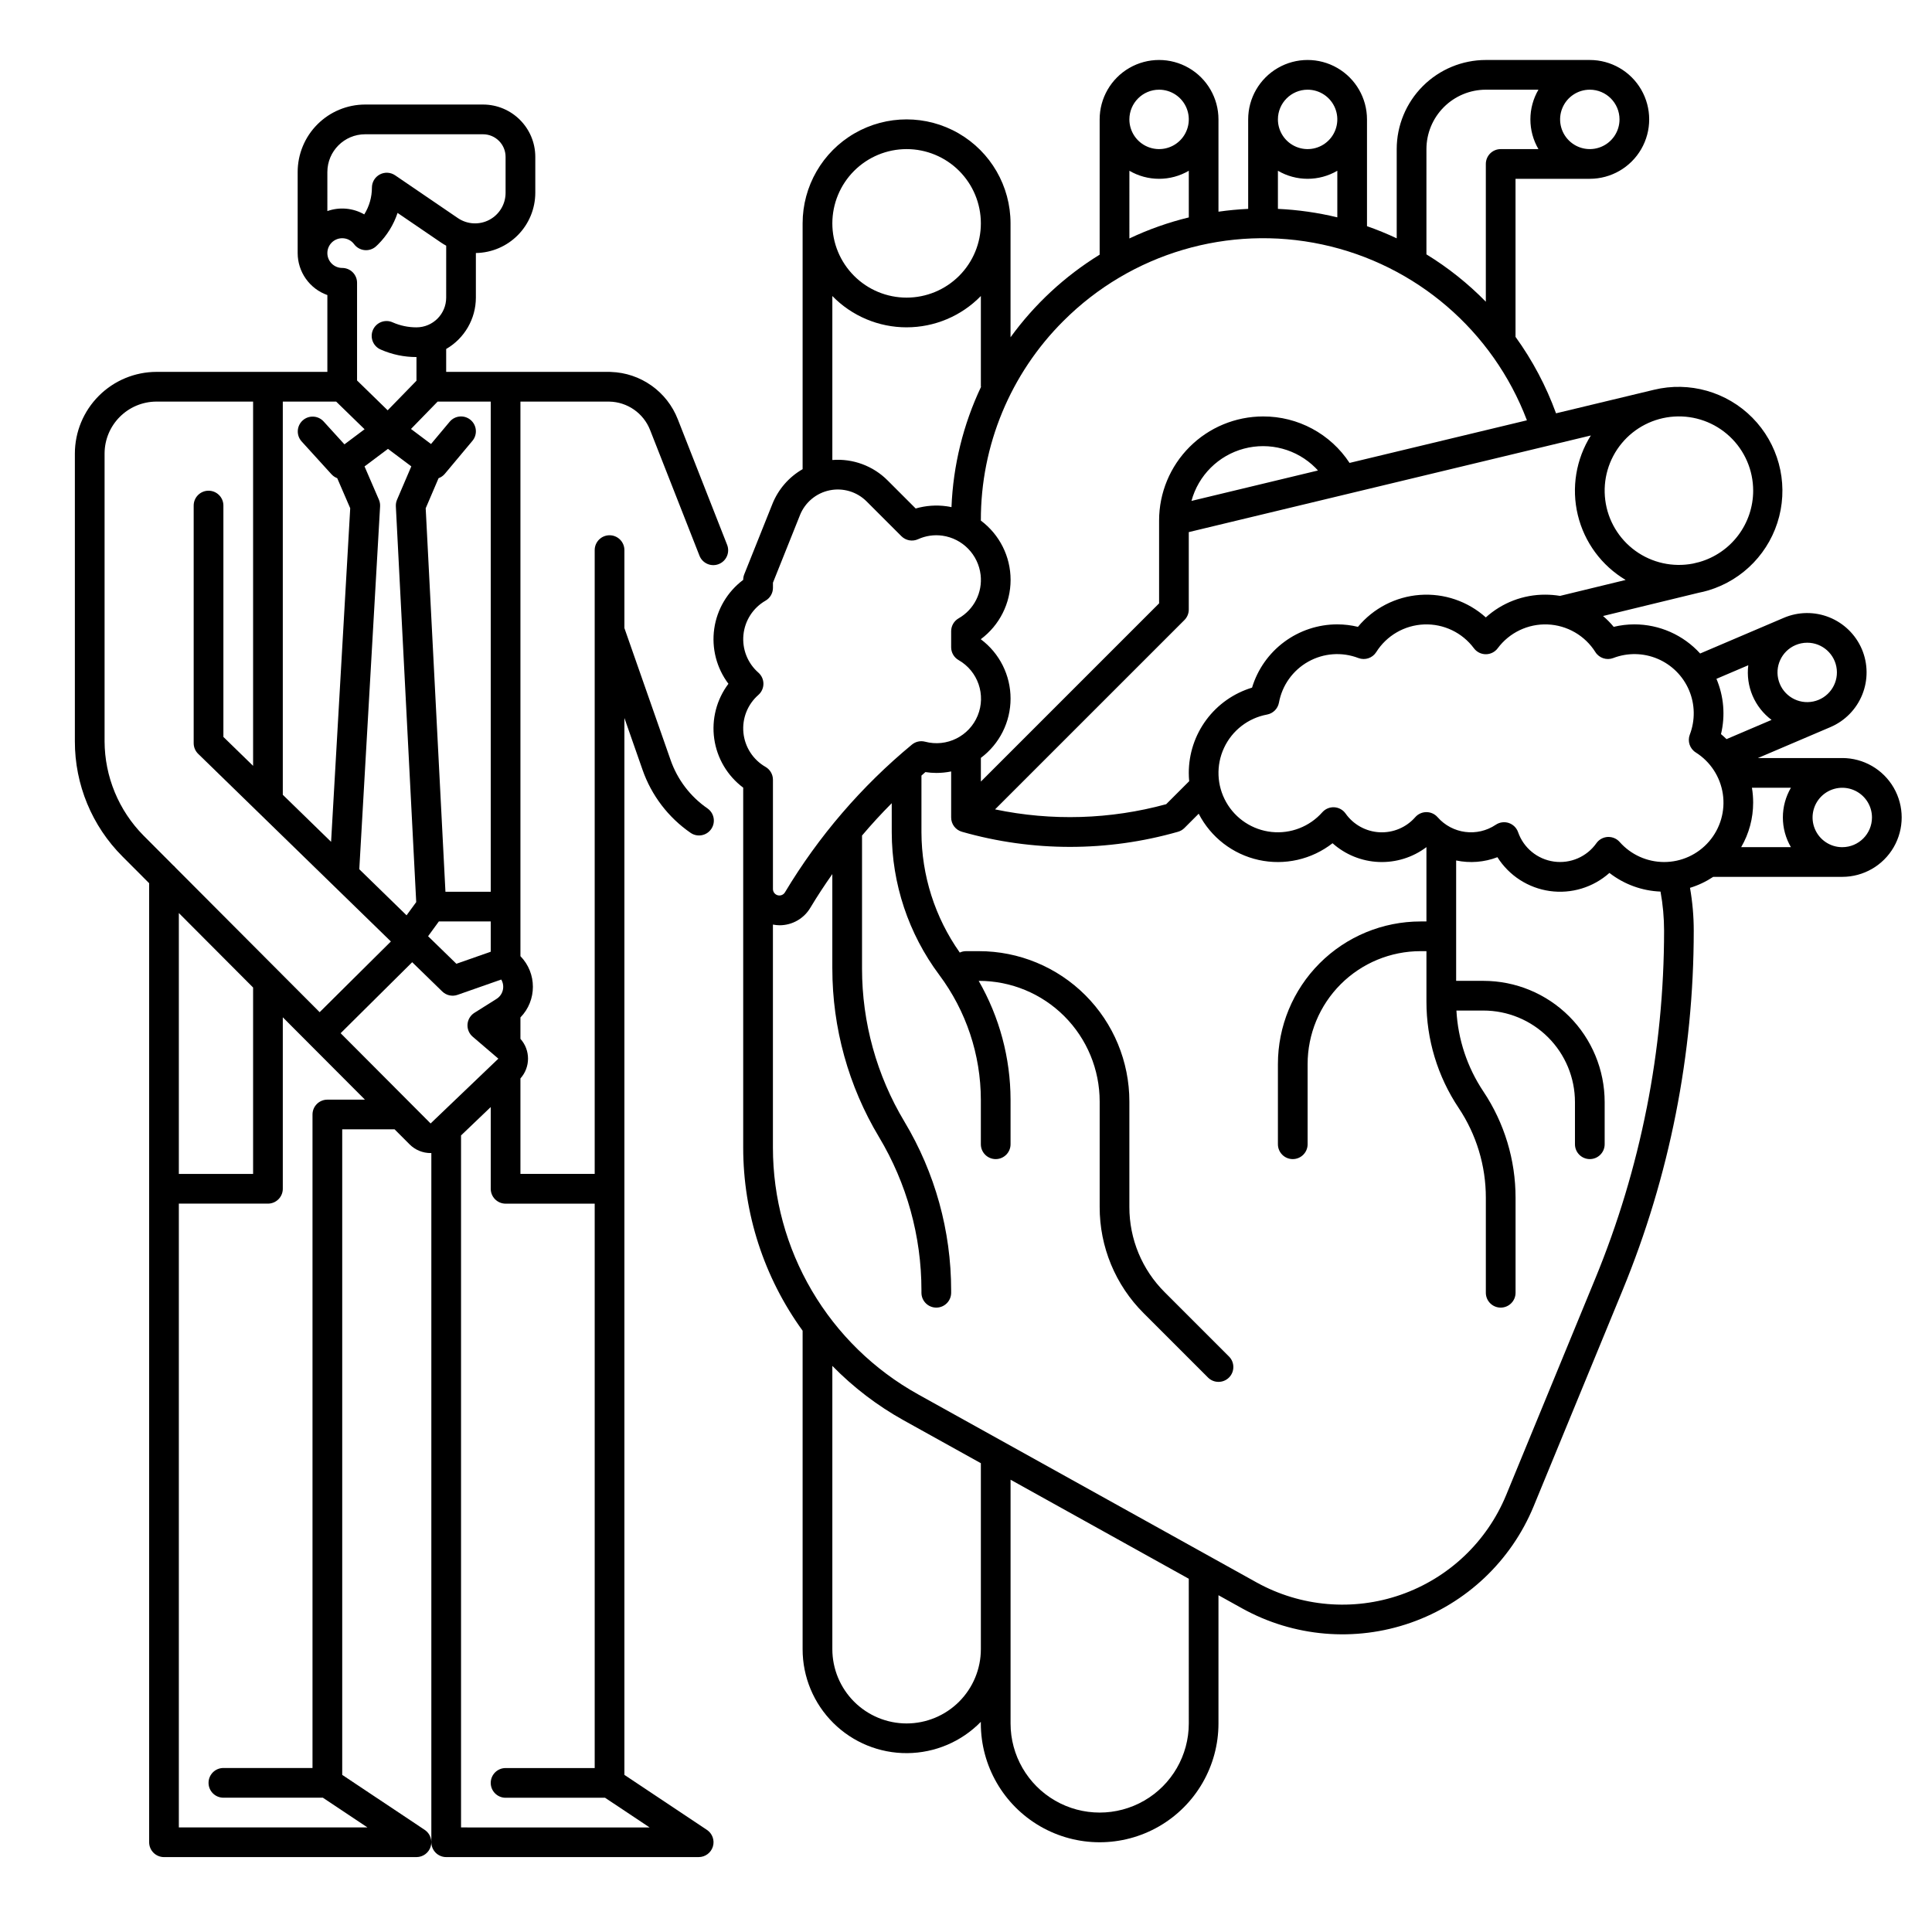 <?xml version="1.0" encoding="UTF-8"?>
<!-- Uploaded to: ICON Repo, www.svgrepo.com, Generator: ICON Repo Mixer Tools -->
<svg fill="#000000" width="800px" height="800px" version="1.1" viewBox="144 144 512 512" xmlns="http://www.w3.org/2000/svg">
 <g>
  <path d="m632.22 344.89h-22.359l19.242-8.207h-0.004c3.84-1.641 6.867-4.738 8.426-8.613 1.559-3.871 1.516-8.203-0.117-12.043-1.645-3.84-4.742-6.867-8.613-8.426-3.871-1.555-8.203-1.516-12.047 0.121l-22.191 9.465v-0.004c-4.465-4.914-10.797-7.719-17.441-7.719-1.84 0.004-3.676 0.223-5.469 0.656-0.855-1.035-1.801-1.996-2.824-2.871l25.375-6.168c0.812-0.156 1.609-0.352 2.394-0.582l0.168-0.039v-0.008h0.004c9.25-2.789 16.367-10.227 18.746-19.594 2.383-9.367-0.32-19.293-7.117-26.164-6.797-6.871-16.699-9.676-26.09-7.394l-25.938 6.234c-2.625-7.219-6.238-14.035-10.734-20.258v-41.891h19.68c5.625 0 10.82-3 13.633-7.871 2.812-4.871 2.812-10.875 0-15.746-2.812-4.871-8.008-7.871-13.633-7.871h-27.555c-6.262 0.008-12.262 2.496-16.691 6.926-4.426 4.426-6.918 10.43-6.922 16.691v23.645c-2.57-1.207-5.195-2.281-7.875-3.219v-28.301c0-5.625-3-10.82-7.871-13.633-4.871-2.812-10.871-2.812-15.742 0s-7.875 8.008-7.875 13.633v23.715c-2.648 0.125-5.273 0.371-7.871 0.746v-24.461c0-5.625-3-10.82-7.871-13.633-4.871-2.812-10.875-2.812-15.746 0-4.871 2.812-7.871 8.008-7.871 13.633v35.852c-9.227 5.684-17.25 13.121-23.617 21.891v-30.188c0-9.844-5.25-18.941-13.773-23.863-8.523-4.922-19.027-4.922-27.555 0-8.523 4.922-13.773 14.02-13.773 23.863v65.141c-3.641 2.09-6.465 5.352-8.02 9.25l-7.445 18.613v-0.004c-0.184 0.465-0.281 0.961-0.281 1.465v0.02-0.004c-4.176 3.125-6.941 7.789-7.676 12.953-0.734 5.168 0.617 10.414 3.762 14.582-3.144 4.168-4.496 9.414-3.762 14.578 0.734 5.168 3.5 9.828 7.676 12.953v95.398c0.004 17.426 5.516 34.406 15.746 48.512v84.398c-0.008 7.344 2.922 14.383 8.133 19.555 5.207 5.176 12.27 8.055 19.609 7.996 7.344-0.055 14.359-3.043 19.488-8.293v0.422c0 11.25 6.004 21.645 15.746 27.27 9.742 5.625 21.746 5.625 31.488 0 9.742-5.625 15.742-16.02 15.742-27.27v-33.977l6.25 3.473c13.672 7.594 29.938 8.98 44.699 3.816s26.613-16.391 32.574-30.852l23.586-57.297c12.438-30.215 18.84-62.574 18.844-95.246 0-3.809-0.332-7.609-0.992-11.359 2.184-0.668 4.254-1.648 6.152-2.91h34.199c5.625 0 10.824-3 13.637-7.871 2.812-4.871 2.812-10.875 0-15.746s-8.012-7.871-13.637-7.871zm-23.941 7.871h10.332c-1.395 2.391-2.133 5.106-2.133 7.871 0 2.769 0.738 5.484 2.133 7.875h-13.184c2.086-3.586 3.18-7.66 3.176-11.809 0-1.32-0.105-2.637-0.324-3.938zm14.641-38.438v0.004c4.039-0.008 7.43 3.051 7.84 7.07 0.41 4.019-2.289 7.699-6.25 8.512-3.961 0.812-7.891-1.508-9.094-5.367-1.207-3.856 0.707-8 4.426-9.586 0.973-0.414 2.019-0.629 3.078-0.629zm-15.605 5.973-0.004 0.004c-0.34 2.742 0.055 5.527 1.137 8.074 1.086 2.543 2.82 4.754 5.035 6.41l-11.941 5.094c-0.469-0.461-0.953-0.906-1.461-1.328 1.176-4.887 0.754-10.023-1.207-14.652zm-53.812-18.703c-5.816-0.02-11.43 2.129-15.746 6.027-4.769-4.281-11.082-6.434-17.477-5.961-6.394 0.469-12.32 3.523-16.414 8.461-1.789-0.434-3.625-0.652-5.469-0.656-5.066 0-10 1.633-14.066 4.652-4.07 3.019-7.059 7.269-8.527 12.117-4.848 1.469-9.098 4.457-12.117 8.523-3.019 4.07-4.648 9.004-4.648 14.07 0 0.742 0.039 1.477 0.105 2.199l-6.102 6.102v-0.004c-14.789 4.043-30.332 4.512-45.34 1.371l50.184-50.18c0.738-0.738 1.152-1.742 1.152-2.785v-20.516l106.56-25.609h-0.004c-3.945 6.277-5.195 13.879-3.457 21.086 1.734 7.207 6.305 13.41 12.676 17.203l-17.387 4.223c-1.297-0.215-2.609-0.324-3.926-0.324zm-93.754-24.844c1.836-6.769 7.141-12.051 13.918-13.855 6.781-1.805 14.008 0.141 18.965 5.106 0.223 0.223 0.43 0.461 0.641 0.688zm148.86-2.707c-0.004 4.273-1.402 8.426-3.977 11.84-2.574 3.41-6.188 5.891-10.297 7.066l-1.68 0.41c-5.34 1.027-10.863-0.195-15.27-3.387-4.402-3.188-7.289-8.055-7.977-13.449-0.688-5.394 0.887-10.832 4.348-15.023 3.461-4.191 8.504-6.762 13.93-7.106 5.426-0.344 10.754 1.57 14.715 5.293 3.965 3.723 6.211 8.918 6.207 14.355zm-35.422-98.402c0 3.184-1.918 6.055-4.859 7.273-2.941 1.219-6.328 0.547-8.578-1.707-2.254-2.25-2.926-5.637-1.707-8.578 1.219-2.941 4.09-4.859 7.273-4.859 4.344 0.004 7.867 3.527 7.871 7.871zm-51.168 7.871v0.004c0.004-4.176 1.664-8.176 4.617-11.129 2.949-2.953 6.953-4.613 11.125-4.617h13.941c-1.398 2.391-2.133 5.106-2.133 7.871 0 2.769 0.734 5.484 2.133 7.875h-10.004c-2.176 0-3.938 1.762-3.938 3.934v36.508c-4.711-4.812-10-9.027-15.742-12.547zm-39.359 15.844v-10.102c2.387 1.398 5.106 2.133 7.871 2.133s5.484-0.734 7.871-2.133v12.348c-5.164-1.25-10.438-2-15.742-2.246zm7.871-31.586c3.184 0 6.055 1.918 7.273 4.859 1.219 2.941 0.543 6.328-1.707 8.578-2.254 2.254-5.637 2.926-8.578 1.707s-4.859-4.09-4.859-7.273c0.004-4.344 3.523-7.867 7.871-7.871zm-39.359 0c3.184 0 6.055 1.918 7.273 4.859 1.215 2.941 0.543 6.328-1.707 8.578-2.254 2.254-5.637 2.926-8.582 1.707-2.941-1.219-4.859-4.09-4.859-7.273 0.008-4.344 3.527-7.867 7.875-7.871zm-7.871 21.484h-0.004c2.391 1.398 5.106 2.133 7.875 2.133 2.766 0 5.481-0.734 7.871-2.133v12.367c-5.426 1.316-10.699 3.184-15.746 5.574zm-17.461 39.781c17.945-17.945 43.762-25.562 68.574-20.242 24.812 5.324 45.23 22.867 54.234 46.594l-47 11.293c-5.066-7.715-13.691-12.352-22.926-12.316-7.305 0.008-14.309 2.914-19.473 8.078-5.164 5.164-8.07 12.168-8.078 19.473v21.984l-47.23 47.23v-6.277h-0.004c4.957-3.703 7.871-9.527 7.871-15.715s-2.914-12.012-7.871-15.715v-0.039c4.957-3.699 7.879-9.52 7.879-15.707s-2.922-12.008-7.879-15.711v-0.051c-0.051-19.844 7.836-38.883 21.902-52.879zm-41.582-45.52c5.219 0 10.227 2.07 13.918 5.762 3.688 3.691 5.762 8.695 5.762 13.918 0 5.219-2.074 10.223-5.762 13.914-3.691 3.691-8.699 5.766-13.918 5.766s-10.227-2.074-13.914-5.766c-3.691-3.691-5.766-8.695-5.766-13.914 0.008-5.219 2.082-10.223 5.769-13.91 3.691-3.691 8.691-5.766 13.91-5.769zm0 47.23c7.41 0.004 14.508-2.988 19.68-8.297v24.039h0.062c-4.738 10.004-7.406 20.859-7.848 31.914-0.445-0.098-0.895-0.184-1.348-0.242-2.727-0.371-5.496-0.164-8.137 0.598l-7.441-7.441c-3.852-3.863-9.207-5.84-14.648-5.41v-43.457c5.172 5.309 12.27 8.301 19.68 8.297zm-37.391 116.49c-3.297-1.895-5.477-5.266-5.852-9.051s1.102-7.519 3.965-10.02c0.848-0.75 1.336-1.824 1.336-2.953s-0.488-2.207-1.336-2.953c-2.859-2.504-4.336-6.234-3.961-10.02 0.375-3.785 2.555-7.156 5.852-9.051 1.219-0.699 1.969-2 1.969-3.402v-1.363l7.164-17.91h-0.004c1.352-3.371 4.301-5.84 7.859-6.57 3.555-0.73 7.238 0.375 9.805 2.945l9.219 9.215c1.156 1.156 2.91 1.477 4.402 0.801 2.019-0.922 4.266-1.25 6.465-0.941 5.344 0.762 9.5 5.031 10.125 10.391 0.535 4.664-1.762 9.195-5.84 11.52-1.219 0.703-1.969 2-1.969 3.406v4.25c0 1.406 0.75 2.703 1.969 3.402 5.144 2.938 7.309 9.234 5.062 14.711-2.25 5.481-8.215 8.441-13.938 6.918-1.223-0.32-2.527-0.031-3.5 0.777-13.355 11.043-24.73 24.285-33.641 39.148-0.395 0.66-1.184 0.973-1.926 0.77-0.742-0.207-1.258-0.887-1.254-1.656v-28.957c0-1.406-0.75-2.703-1.969-3.406zm37.391 253.5c-5.219-0.004-10.219-2.082-13.91-5.769-3.688-3.691-5.762-8.691-5.769-13.91v-75.078c5.57 5.695 11.938 10.555 18.902 14.426l20.457 11.363v49.289c-0.004 5.219-2.082 10.219-5.769 13.91-3.691 3.688-8.691 5.766-13.91 5.769zm74.785 0c0 8.438-4.5 16.234-11.809 20.453-7.309 4.219-16.309 4.219-23.617 0-7.305-4.219-11.809-12.016-11.809-20.453v-64.594l47.23 26.246zm121.34-163.06c-3.062 15.484-7.633 30.633-13.645 45.227l-23.586 57.297c-5.102 12.383-15.254 21.996-27.895 26.418-12.641 4.422-26.57 3.231-38.277-3.269l-89.68-49.828-0.004-0.004c-11.656-6.477-21.367-15.953-28.129-27.445-6.766-11.492-10.332-24.586-10.336-37.922v-59.125c0.582 0.113 1.176 0.176 1.77 0.184 3.356-0.004 6.457-1.777 8.16-4.664 1.828-3.051 3.777-6.004 5.812-8.898v25.023h0.004c0 15.73 4.273 31.164 12.367 44.656 7.359 12.266 11.246 26.301 11.246 40.605v0.664c0 2.176 1.762 3.938 3.934 3.938 2.176 0 3.938-1.762 3.938-3.938v-0.664c0-15.73-4.277-31.168-12.367-44.656-7.359-12.266-11.25-26.301-11.25-40.605v-35.242c2.504-2.961 5.129-5.816 7.871-8.57l0.004 7.723c0.027 13.621 4.441 26.871 12.594 37.785 7.133 9.551 10.996 21.145 11.02 33.062v11.809c0 2.176 1.762 3.938 3.938 3.938 2.172 0 3.934-1.762 3.934-3.938v-11.809c-0.023-11.051-2.934-21.906-8.445-31.488h0.09c8.48 0.004 16.609 3.371 22.605 9.367 5.996 5.996 9.367 14.129 9.367 22.605v27.938c-0.027 10.574 4.176 20.719 11.672 28.176l17.035 17.035c1.535 1.535 4.027 1.535 5.566 0 1.535-1.539 1.535-4.031 0-5.566l-17.035-17.035c-6.016-5.984-9.387-14.125-9.367-22.609v-27.938c0-10.566-4.195-20.703-11.668-28.172-7.473-7.473-17.605-11.672-28.176-11.672h-3.449c-0.57 0.004-1.137 0.129-1.652 0.371-6.582-9.32-10.129-20.445-10.156-31.859v-15.043c0.352-0.305 0.688-0.621 1.047-0.926h-0.004c0.957 0.148 1.926 0.223 2.891 0.227 1.324 0 2.641-0.133 3.938-0.395v12.199c-0.004 1.758 1.164 3.305 2.856 3.785 18.715 5.344 38.551 5.344 57.266 0 0.645-0.184 1.227-0.527 1.699-1l3.781-3.785c3.211 6.25 9.035 10.742 15.895 12.258 6.859 1.512 14.039-0.113 19.574-4.434 3.387 3.023 7.719 4.781 12.258 4.969 4.535 0.188 9-1.203 12.625-3.938v19.695h-1.555v0.004c-10.027 0-19.645 3.981-26.734 11.07-7.09 7.094-11.07 16.707-11.07 26.734v21.234c0 2.176 1.762 3.938 3.934 3.938 2.176 0 3.938-1.762 3.938-3.938v-21.234c0-7.938 3.152-15.551 8.766-21.168 5.617-5.613 13.23-8.766 21.168-8.766h1.555v13.359c-0.012 10.035 2.961 19.844 8.531 28.184 4.711 7.051 7.219 15.336 7.211 23.812v25.172c0 2.176 1.762 3.938 3.938 3.938 2.172 0 3.938-1.762 3.938-3.938v-25.168c0.008-10.031-2.961-19.84-8.535-28.184-4.258-6.375-6.723-13.777-7.137-21.434h7.16c6.434 0 12.602 2.559 17.148 7.106 4.551 4.551 7.106 10.719 7.106 17.152v11.168c0 2.176 1.762 3.938 3.938 3.938 2.172 0 3.934-1.762 3.934-3.938v-11.168c0-8.523-3.383-16.695-9.406-22.719-6.027-6.023-14.199-9.41-22.719-9.41h-7.234v-31.902c3.652 0.77 7.453 0.469 10.938-0.867 3.082 4.883 8.16 8.16 13.875 8.965 5.719 0.801 11.5-0.953 15.809-4.797 3.887 3.023 8.621 4.75 13.539 4.945 0.629 3.422 0.941 6.894 0.945 10.375-0.004 15.785-1.547 31.531-4.609 47.02zm4.609-65.227c-4.504-0.008-8.789-1.945-11.773-5.32-0.746-0.844-1.82-1.324-2.945-1.324h-0.211c-1.199 0.066-2.305 0.672-3 1.652-2.547 3.606-6.894 5.488-11.266 4.871-4.375-0.613-8.035-3.621-9.488-7.789-0.402-1.152-1.316-2.051-2.473-2.438-1.156-0.383-2.426-0.211-3.438 0.469-4.918 3.305-11.527 2.445-15.43-2.012-0.75-0.848-1.824-1.332-2.953-1.332s-2.207 0.484-2.953 1.332c-2.375 2.719-5.871 4.191-9.473 4.004-3.606-0.191-6.926-2.023-9.004-4.973-0.695-0.98-1.801-1.586-3-1.652-1.199-0.062-2.359 0.422-3.156 1.32-3.367 3.809-8.371 5.758-13.426 5.227-5.059-0.531-9.547-3.473-12.051-7.898-2.508-4.426-2.719-9.789-0.566-14.398 2.148-4.609 6.391-7.894 11.391-8.82 1.605-0.297 2.859-1.551 3.156-3.156 0.84-4.59 3.684-8.57 7.754-10.855 4.07-2.285 8.945-2.641 13.305-0.965 1.75 0.664 3.723 0.008 4.723-1.574 2.758-4.387 7.5-7.129 12.68-7.332 5.176-0.203 10.121 2.16 13.211 6.32 0.742 0.992 1.91 1.574 3.148 1.574 1.238 0 2.406-0.582 3.148-1.574 3.094-4.16 8.035-6.523 13.215-6.32 5.176 0.203 9.922 2.945 12.676 7.332 1.004 1.582 2.977 2.238 4.727 1.574 3.801-1.461 8.02-1.387 11.766 0.203 3.75 1.59 6.731 4.574 8.324 8.32 1.59 3.75 1.66 7.969 0.203 11.77-0.664 1.75-0.008 3.723 1.574 4.723 3.875 2.441 6.496 6.449 7.176 10.98s-0.652 9.133-3.644 12.605c-2.988 3.469-7.344 5.461-11.926 5.457zm47.23-3.938v0.004c-3.184 0-6.055-1.918-7.273-4.859s-0.543-6.328 1.707-8.582c2.254-2.25 5.637-2.922 8.578-1.703s4.859 4.086 4.859 7.269c-0.004 4.348-3.523 7.867-7.871 7.875z"/>
  <path d="m314.27 347.98c2.363 6.797 6.832 12.664 12.762 16.746 1.785 1.215 4.215 0.762 5.445-1.016 1.23-1.777 0.797-4.211-0.969-5.457-4.555-3.137-7.992-7.648-9.805-12.875l-12.23-34.93v-20.664c0-2.172-1.762-3.934-3.934-3.934-2.176 0-3.938 1.762-3.938 3.934v165.31h-19.68v-25.297c2.68-2.984 2.68-7.508 0-10.492v-5.672c4.402-4.519 4.402-11.723 0-16.242v-146.97h23.34c0.066 0 0.133 0.008 0.195 0.008h0.004c4.801 0.086 9.074 3.059 10.824 7.531l13.066 33.258v0.004c0.371 0.984 1.125 1.777 2.086 2.203 0.961 0.43 2.055 0.453 3.035 0.066 0.98-0.383 1.766-1.145 2.18-2.113 0.414-0.969 0.422-2.062 0.027-3.035l-13.066-33.258-0.004-0.004c-1.402-3.586-3.824-6.684-6.969-8.906-3.141-2.227-6.871-3.481-10.719-3.606-0.129-0.016-0.254-0.02-0.383-0.02h-43.297v-6.066c4.863-2.809 7.863-7.996 7.871-13.613v-11.82c4.195-0.062 8.195-1.77 11.141-4.758 2.945-2.984 4.598-7.008 4.606-11.203v-9.531c-0.012-7.648-6.207-13.848-13.855-13.855h-31.242c-4.742 0.004-9.285 1.891-12.637 5.242-3.352 3.352-5.238 7.894-5.242 12.637v21.48c0.004 5 3.156 9.461 7.871 11.133v20.355h-45.266c-5.738 0.008-11.242 2.289-15.297 6.348-4.059 4.059-6.344 9.559-6.352 15.301v76.23c-0.027 11.465 4.519 22.465 12.633 30.566l7.051 7.066v254.15c0 1.043 0.414 2.047 1.152 2.785 0.738 0.738 1.738 1.152 2.781 1.152h66.914c1.734 0 3.262-1.137 3.766-2.797 0.504-1.66-0.141-3.453-1.582-4.414l-21.863-14.578v-171.08h13.875l3.973 3.984c1.477 1.484 3.481 2.312 5.574 2.309 0.066 0 0.133-0.008 0.195-0.012v182.65c0 1.043 0.418 2.047 1.152 2.785 0.738 0.738 1.742 1.152 2.785 1.152h66.914-0.004c1.734 0 3.266-1.137 3.769-2.797 0.504-1.66-0.141-3.453-1.586-4.414l-21.867-14.578v-280.09zm-40.219 48.238-9.105 3.191-7.5-7.301 2.859-3.922h13.746zm-40.961-145.79 7.527 7.328-5.336 4-5.555-6.102c-1.469-1.57-3.93-1.672-5.523-0.223-1.594 1.449-1.727 3.906-0.301 5.519l7.961 8.758h0.004c0.414 0.449 0.93 0.797 1.5 1.012l3.445 7.969-5.07 88.402-12.797-12.465v-104.2zm11.324 25.992-3.809-8.812 6.211-4.656 6.184 4.641-3.785 8.844v-0.004c-0.234 0.551-0.34 1.152-0.312 1.75l5.398 104.88-2.559 3.504-12.527-12.207 5.512-96.152c0.035-0.613-0.07-1.223-0.312-1.785zm29.637 103.9h-12.004l-5.234-101.62 3.41-7.969v-0.004c0.637-0.23 1.207-0.625 1.645-1.141l7.328-8.758c1.395-1.668 1.176-4.152-0.492-5.547-1.664-1.395-4.148-1.176-5.543 0.492l-4.934 5.894-5.312-3.988 7.055-7.246h14.082zm-43.297-190.73c0.008-5.523 4.484-10 10.008-10.008h31.242c3.301 0.004 5.977 2.68 5.981 5.984v9.535-0.004c0.004 3.004-1.656 5.762-4.312 7.164-2.652 1.402-5.867 1.219-8.348-0.477l-16.609-11.324c-1.203-0.824-2.766-0.91-4.055-0.23-1.293 0.684-2.098 2.023-2.098 3.481 0.004 2.512-0.699 4.977-2.031 7.106-2.977-1.703-6.547-2.023-9.777-0.879zm3.938 17.543c1.246-0.004 2.422 0.59 3.164 1.594 0.652 0.871 1.641 1.434 2.723 1.551 1.086 0.121 2.168-0.215 2.996-0.926 0.211-0.18 0.426-0.395 0.621-0.586 2.348-2.34 4.117-5.195 5.164-8.34l11.527 7.859c0.441 0.301 0.895 0.57 1.359 0.824l-0.004 13.77c-0.004 4.344-3.527 7.867-7.871 7.871-2.168 0.004-4.309-0.441-6.289-1.312-0.961-0.441-2.055-0.48-3.043-0.105-0.988 0.375-1.781 1.133-2.207 2.098-0.422 0.965-0.441 2.062-0.051 3.043 0.391 0.98 1.16 1.762 2.133 2.168 2.981 1.312 6.199 1.988 9.457 1.98v6.273l-7.633 7.84-8.113-7.902v-25.891c0-1.043-0.414-2.043-1.152-2.781-0.738-0.738-1.738-1.152-2.781-1.152-2.176 0-3.938-1.766-3.938-3.938 0-2.176 1.762-3.938 3.938-3.938zm-62.977 133.3v-76.23c0.008-7.606 6.172-13.77 13.773-13.777h25.586v96.531l-7.871-7.664v-61.316c0-2.172-1.762-3.934-3.938-3.934-2.172 0-3.938 1.762-3.938 3.934v62.977c0 1.062 0.43 2.082 1.191 2.82l51.07 49.727-18.879 18.738-38.168-38.277c-0.191-0.246-0.414-0.465-0.656-0.656l-7.84-7.863c-6.594-6.656-10.305-15.641-10.332-25.008zm39.359 65.27v49.395h-19.68v-69.137zm19.68 29.715c-2.172 0-3.938 1.762-3.938 3.938v173.18h-23.613c-2.176 0-3.938 1.762-3.938 3.938 0 2.172 1.762 3.934 3.938 3.934h26.359l11.809 7.871-49.977 0.004v-165.31h23.617c1.043 0 2.043-0.418 2.781-1.156 0.738-0.738 1.152-1.738 1.152-2.781v-45.441l21.766 21.824zm3.516-17.609 18.965-18.816 7.969 7.758c1.07 1.043 2.637 1.391 4.047 0.895l11.582-4.059c1.039 1.762 0.492 4.027-1.234 5.121l-5.875 3.699c-1.059 0.668-1.738 1.797-1.828 3.047-0.09 1.246 0.418 2.465 1.367 3.277l6.805 5.824-16.5 15.781c-0.055 0.051-0.105 0.098-0.16 0.152l-1.293 1.238zm31.91 210.48v-183.39l7.871-7.523v21.668c0 1.043 0.414 2.043 1.152 2.781 0.738 0.738 1.738 1.156 2.781 1.156h23.617v149.57h-23.617c-2.172 0-3.934 1.762-3.934 3.938 0 2.172 1.762 3.934 3.934 3.934h26.359l11.809 7.871z"/>
 </g>
</svg>